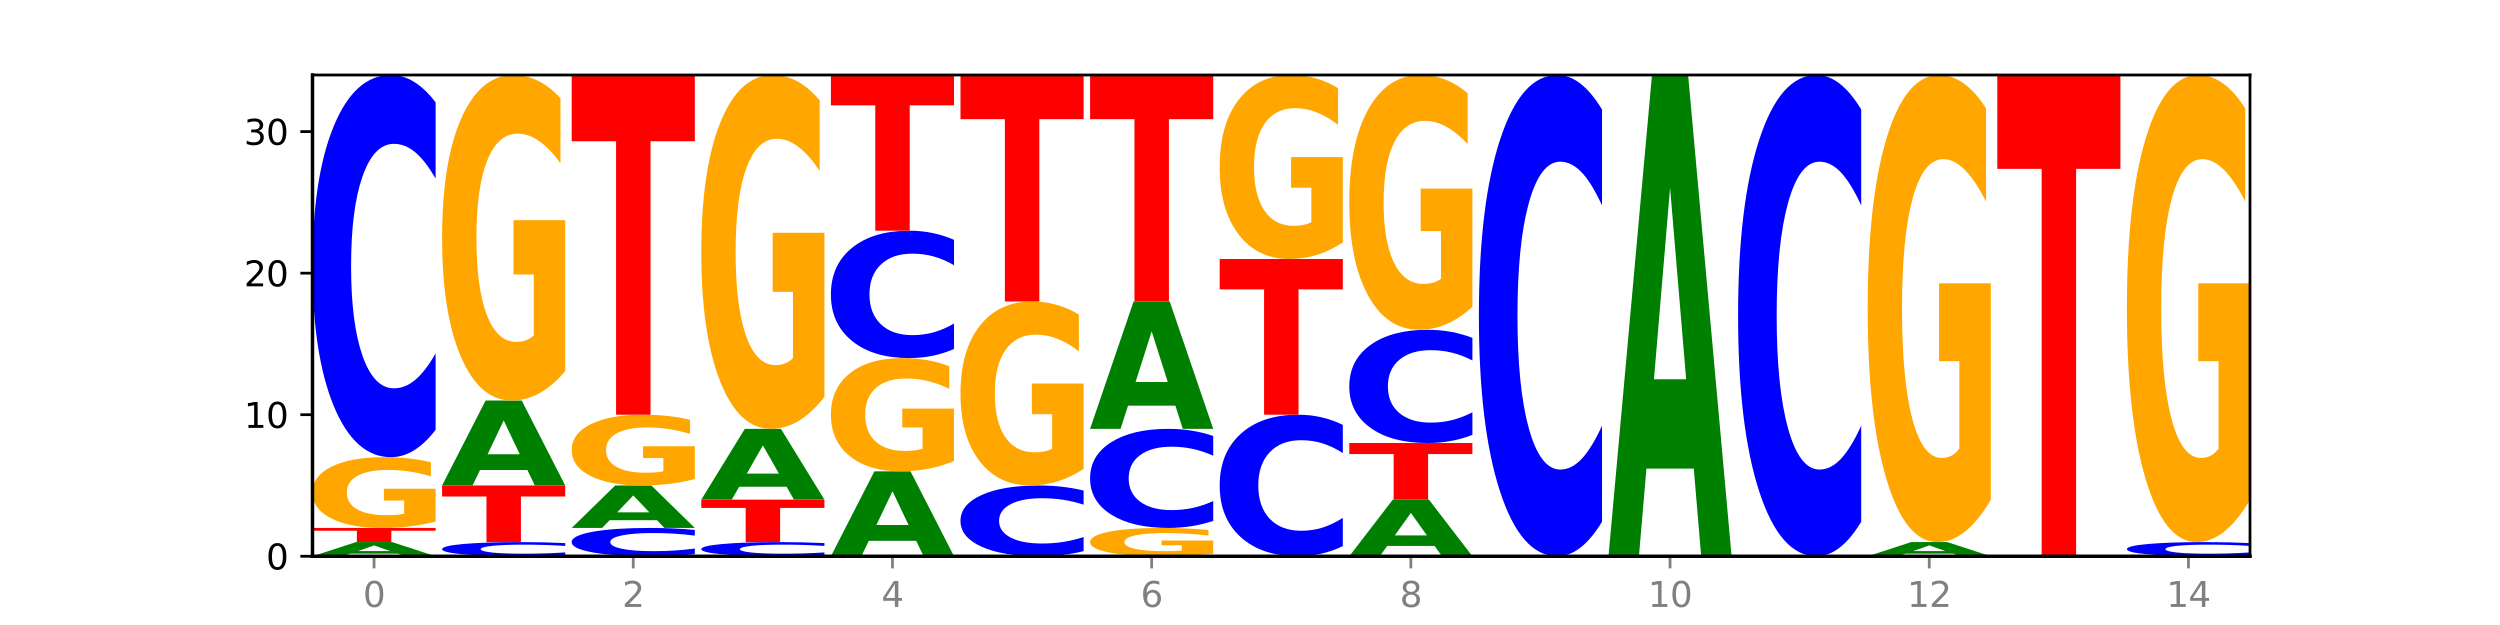 <?xml version="1.0" encoding="utf-8" standalone="no"?>
<!DOCTYPE svg PUBLIC "-//W3C//DTD SVG 1.1//EN"
  "http://www.w3.org/Graphics/SVG/1.1/DTD/svg11.dtd">
<svg xmlns:xlink="http://www.w3.org/1999/xlink" width="720pt" height="180pt" viewBox="0 0 720 180" xmlns="http://www.w3.org/2000/svg" version="1.1">
 <defs>
  <style type="text/css">*{stroke-linejoin: round; stroke-linecap: butt}</style>
 </defs>
 <g id="figure_1">
  <g id="patch_1">
   <path d="M 0 180 
L 720 180 
L 720 0 
L 0 0 
z
" style="fill: #ffffff"/>
  </g>
  <g id="axes_1">
   <g id="patch_2">
    <path d="M 90 160.2 
L 648 160.2 
L 648 21.6 
L 90 21.6 
z
" style="fill: #ffffff"/>
   </g>
   <g id="line2d_1">
    <path d="M 90 160.2 
L 648 160.2 
" clip-path="url(#p1917f0d3cf)" style="fill: none; stroke: #000000; stroke-width: 0.5; stroke-linecap: square"/>
   </g>
   <g id="patch_3">
    <path d="M 114.562 159.457 
L 100.925 159.457 
L 98.772 160.2 
L 90 160.2 
L 102.527 156.124 
L 112.931 156.124 
L 125.458 160.2 
L 116.693 160.2 
L 114.562 159.457 
z
M 103.1 158.701 
L 112.365 158.701 
L 107.74 157.079 
L 103.1 158.701 
z
" clip-path="url(#p1917f0d3cf)" style="fill: #008000"/>
   </g>
   <g id="patch_4">
    <path d="M 90 152.047 
L 125.458 152.047 
L 125.458 152.842 
L 112.701 152.842 
L 112.701 156.124 
L 102.781 156.124 
L 102.781 152.842 
L 90 152.842 
L 90 152.047 
z
" clip-path="url(#p1917f0d3cf)" style="fill: #ff0000"/>
   </g>
   <g id="patch_5">
    <path d="M 125.458 150.203 
Q 121.882 151.125 118.036 151.588 
Q 114.19 152.047 110.089 152.047 
Q 100.823 152.047 95.412 149.302 
Q 90 146.557 90 141.862 
Q 90 137.113 95.507 134.389 
Q 101.022 131.665 110.614 131.665 
Q 114.309 131.665 117.694 132.035 
Q 121.088 132.402 124.091 133.126 
L 124.091 137.189 
Q 120.992 136.258 117.925 135.799 
Q 114.857 135.336 111.774 135.336 
Q 106.068 135.336 102.977 137.029 
Q 99.886 138.717 99.886 141.862 
Q 99.886 144.978 102.866 146.679 
Q 105.846 148.376 111.329 148.376 
Q 112.823 148.376 114.102 148.279 
Q 115.382 148.178 116.399 147.967 
L 116.399 144.153 
L 110.558 144.153 
L 110.558 140.755 
L 125.458 140.755 
L 125.458 150.203 
z
" clip-path="url(#p1917f0d3cf)" style="fill: #ffa600"/>
   </g>
   <g id="patch_6">
    <path d="M 125.458 123.775 
Q 122.492 127.686 119.285 129.664 
Q 116.078 131.665 112.585 131.665 
Q 102.168 131.665 96.084 116.841 
Q 90 102.017 90 76.666 
Q 90 51.225 96.084 36.424 
Q 102.168 21.6 112.585 21.6 
Q 116.078 21.6 119.285 23.601 
Q 122.492 25.579 125.458 29.489 
L 125.458 51.43 
Q 122.465 46.246 119.562 43.836 
Q 116.658 41.426 113.451 41.426 
Q 107.698 41.426 104.401 50.816 
Q 101.114 60.183 101.114 76.666 
Q 101.114 93.082 104.401 102.472 
Q 107.698 111.839 113.451 111.839 
Q 116.658 111.839 119.562 109.429 
Q 122.465 106.996 125.458 101.812 
L 125.458 123.775 
z
" clip-path="url(#p1917f0d3cf)" style="fill: #0000ff"/>
   </g>
   <g id="patch_7">
    <path d="M 162.783 159.908 
Q 159.817 160.053 156.609 160.126 
Q 153.402 160.2 149.909 160.2 
Q 139.492 160.2 133.408 159.651 
Q 127.324 159.102 127.324 158.163 
Q 127.324 157.221 133.408 156.673 
Q 139.492 156.124 149.909 156.124 
Q 153.402 156.124 156.609 156.198 
Q 159.817 156.271 162.783 156.416 
L 162.783 157.228 
Q 159.79 157.036 156.886 156.947 
Q 153.983 156.858 150.776 156.858 
Q 145.022 156.858 141.726 157.206 
Q 138.438 157.553 138.438 158.163 
Q 138.438 158.771 141.726 159.119 
Q 145.022 159.466 150.776 159.466 
Q 153.983 159.466 156.886 159.376 
Q 159.79 159.286 162.783 159.094 
L 162.783 159.908 
z
" clip-path="url(#p1917f0d3cf)" style="fill: #0000ff"/>
   </g>
   <g id="patch_8">
    <path d="M 127.324 139.818 
L 162.783 139.818 
L 162.783 142.998 
L 150.026 142.998 
L 150.026 156.124 
L 140.106 156.124 
L 140.106 142.998 
L 127.324 142.998 
L 127.324 139.818 
z
" clip-path="url(#p1917f0d3cf)" style="fill: #ff0000"/>
   </g>
   <g id="patch_9">
    <path d="M 151.886 135.362 
L 138.25 135.362 
L 136.097 139.818 
L 127.324 139.818 
L 139.852 115.359 
L 150.255 115.359 
L 162.783 139.818 
L 154.018 139.818 
L 151.886 135.362 
z
M 140.425 130.823 
L 149.69 130.823 
L 145.064 121.093 
L 140.425 130.823 
z
" clip-path="url(#p1917f0d3cf)" style="fill: #008000"/>
   </g>
   <g id="patch_10">
    <path d="M 162.783 106.876 
Q 159.207 111.117 155.36 113.248 
Q 151.514 115.359 147.414 115.359 
Q 138.148 115.359 132.736 102.731 
Q 127.324 90.103 127.324 68.508 
Q 127.324 46.662 132.831 34.131 
Q 138.346 21.6 147.938 21.6 
Q 151.633 21.6 155.019 23.304 
Q 158.412 24.989 161.416 28.321 
L 161.416 47.01 
Q 158.317 42.73 155.249 40.619 
Q 152.182 38.489 149.098 38.489 
Q 143.393 38.489 140.301 46.274 
Q 137.21 54.041 137.21 68.508 
Q 137.21 82.841 140.19 90.665 
Q 143.17 98.47 148.653 98.47 
Q 150.147 98.47 151.427 98.025 
Q 152.706 97.56 153.723 96.592 
L 153.723 79.044 
L 147.883 79.044 
L 147.883 63.415 
L 162.783 63.415 
L 162.783 106.876 
z
" clip-path="url(#p1917f0d3cf)" style="fill: #ffa600"/>
   </g>
   <g id="patch_11">
    <path d="M 200.107 159.616 
Q 197.141 159.905 193.934 160.052 
Q 190.727 160.2 187.233 160.2 
Q 176.817 160.2 170.733 159.102 
Q 164.649 158.004 164.649 156.126 
Q 164.649 154.241 170.733 153.145 
Q 176.817 152.047 187.233 152.047 
Q 190.727 152.047 193.934 152.195 
Q 197.141 152.342 200.107 152.631 
L 200.107 154.257 
Q 197.114 153.873 194.211 153.694 
Q 191.307 153.516 188.1 153.516 
Q 182.347 153.516 179.05 154.211 
Q 175.762 154.905 175.762 156.126 
Q 175.762 157.342 179.05 158.038 
Q 182.347 158.731 188.1 158.731 
Q 191.307 158.731 194.211 158.553 
Q 197.114 158.373 200.107 157.989 
L 200.107 159.616 
z
" clip-path="url(#p1917f0d3cf)" style="fill: #0000ff"/>
   </g>
   <g id="patch_12">
    <path d="M 189.211 149.819 
L 175.574 149.819 
L 173.421 152.047 
L 164.649 152.047 
L 177.176 139.818 
L 187.58 139.818 
L 200.107 152.047 
L 191.342 152.047 
L 189.211 149.819 
z
M 177.749 147.549 
L 187.014 147.549 
L 182.389 142.685 
L 177.749 147.549 
z
" clip-path="url(#p1917f0d3cf)" style="fill: #008000"/>
   </g>
   <g id="patch_13">
    <path d="M 200.107 137.974 
Q 196.531 138.896 192.685 139.359 
Q 188.839 139.818 184.738 139.818 
Q 175.472 139.818 170.061 137.072 
Q 164.649 134.327 164.649 129.633 
Q 164.649 124.883 170.156 122.159 
Q 175.671 119.435 185.263 119.435 
Q 188.958 119.435 192.343 119.806 
Q 195.736 120.172 198.74 120.896 
L 198.74 124.959 
Q 195.641 124.029 192.574 123.57 
Q 189.506 123.107 186.423 123.107 
Q 180.717 123.107 177.626 124.799 
Q 174.535 126.488 174.535 129.633 
Q 174.535 132.748 177.515 134.449 
Q 180.495 136.146 185.978 136.146 
Q 187.472 136.146 188.751 136.049 
Q 190.031 135.948 191.048 135.738 
L 191.048 131.923 
L 185.207 131.923 
L 185.207 128.525 
L 200.107 128.525 
L 200.107 137.974 
z
" clip-path="url(#p1917f0d3cf)" style="fill: #ffa600"/>
   </g>
   <g id="patch_14">
    <path d="M 164.649 21.6 
L 200.107 21.6 
L 200.107 40.681 
L 187.35 40.681 
L 187.35 119.435 
L 177.43 119.435 
L 177.43 40.681 
L 164.649 40.681 
L 164.649 21.6 
z
" clip-path="url(#p1917f0d3cf)" style="fill: #ff0000"/>
   </g>
   <g id="patch_15">
    <path d="M 237.431 159.908 
Q 234.465 160.053 231.258 160.126 
Q 228.051 160.2 224.558 160.2 
Q 214.141 160.2 208.057 159.651 
Q 201.973 159.102 201.973 158.163 
Q 201.973 157.221 208.057 156.673 
Q 214.141 156.124 224.558 156.124 
Q 228.051 156.124 231.258 156.198 
Q 234.465 156.271 237.431 156.416 
L 237.431 157.228 
Q 234.439 157.036 231.535 156.947 
Q 228.632 156.858 225.424 156.858 
Q 219.671 156.858 216.375 157.206 
Q 213.087 157.553 213.087 158.163 
Q 213.087 158.771 216.375 159.119 
Q 219.671 159.466 225.424 159.466 
Q 228.632 159.466 231.535 159.376 
Q 234.439 159.286 237.431 159.094 
L 237.431 159.908 
z
" clip-path="url(#p1917f0d3cf)" style="fill: #0000ff"/>
   </g>
   <g id="patch_16">
    <path d="M 201.973 143.894 
L 237.431 143.894 
L 237.431 146.279 
L 224.675 146.279 
L 224.675 156.124 
L 214.755 156.124 
L 214.755 146.279 
L 201.973 146.279 
L 201.973 143.894 
z
" clip-path="url(#p1917f0d3cf)" style="fill: #ff0000"/>
   </g>
   <g id="patch_17">
    <path d="M 226.535 140.181 
L 212.899 140.181 
L 210.745 143.894 
L 201.973 143.894 
L 214.501 123.512 
L 224.904 123.512 
L 237.431 143.894 
L 228.667 143.894 
L 226.535 140.181 
z
M 215.073 136.398 
L 224.339 136.398 
L 219.713 128.291 
L 215.073 136.398 
z
" clip-path="url(#p1917f0d3cf)" style="fill: #008000"/>
   </g>
   <g id="patch_18">
    <path d="M 237.431 114.291 
Q 233.855 118.901 230.009 121.217 
Q 226.163 123.512 222.063 123.512 
Q 212.797 123.512 207.385 109.786 
Q 201.973 96.06 201.973 72.587 
Q 201.973 48.841 207.48 35.221 
Q 212.995 21.6 222.587 21.6 
Q 226.282 21.6 229.668 23.453 
Q 233.061 25.284 236.065 28.905 
L 236.065 49.22 
Q 232.965 44.568 229.898 42.273 
Q 226.831 39.957 223.747 39.957 
Q 218.041 39.957 214.95 48.42 
Q 211.859 56.862 211.859 72.587 
Q 211.859 88.166 214.839 96.671 
Q 217.819 105.155 223.302 105.155 
Q 224.796 105.155 226.076 104.67 
Q 227.355 104.165 228.372 103.113 
L 228.372 84.04 
L 222.531 84.04 
L 222.531 67.051 
L 237.431 67.051 
L 237.431 114.291 
z
" clip-path="url(#p1917f0d3cf)" style="fill: #ffa600"/>
   </g>
   <g id="patch_19">
    <path d="M 263.86 155.744 
L 250.223 155.744 
L 248.07 160.2 
L 239.298 160.2 
L 251.825 135.741 
L 262.228 135.741 
L 274.756 160.2 
L 265.991 160.2 
L 263.86 155.744 
z
M 252.398 151.205 
L 261.663 151.205 
L 257.038 141.476 
L 252.398 151.205 
z
" clip-path="url(#p1917f0d3cf)" style="fill: #008000"/>
   </g>
   <g id="patch_20">
    <path d="M 274.756 132.791 
Q 271.18 134.266 267.334 135.007 
Q 263.487 135.741 259.387 135.741 
Q 250.121 135.741 244.709 131.349 
Q 239.298 126.957 239.298 119.445 
Q 239.298 111.847 244.805 107.488 
Q 250.32 103.129 259.911 103.129 
Q 263.607 103.129 266.992 103.722 
Q 270.385 104.308 273.389 105.467 
L 273.389 111.968 
Q 270.29 110.479 267.222 109.745 
Q 264.155 109.004 261.072 109.004 
Q 255.366 109.004 252.275 111.712 
Q 249.183 114.413 249.183 119.445 
Q 249.183 124.43 252.163 127.152 
Q 255.143 129.867 260.627 129.867 
Q 262.121 129.867 263.4 129.712 
Q 264.679 129.55 265.697 129.213 
L 265.697 123.11 
L 259.856 123.11 
L 259.856 117.674 
L 274.756 117.674 
L 274.756 132.791 
z
" clip-path="url(#p1917f0d3cf)" style="fill: #ffa600"/>
   </g>
   <g id="patch_21">
    <path d="M 274.756 100.5 
Q 271.79 101.803 268.583 102.462 
Q 265.375 103.129 261.882 103.129 
Q 251.465 103.129 245.382 98.188 
Q 239.298 93.247 239.298 84.797 
Q 239.298 76.316 245.382 71.382 
Q 251.465 66.441 261.882 66.441 
Q 265.375 66.441 268.583 67.108 
Q 271.79 67.767 274.756 69.071 
L 274.756 76.384 
Q 271.763 74.656 268.86 73.853 
Q 265.956 73.05 262.749 73.05 
Q 256.995 73.05 253.699 76.18 
Q 250.411 79.302 250.411 84.797 
Q 250.411 90.268 253.699 93.398 
Q 256.995 96.521 262.749 96.521 
Q 265.956 96.521 268.86 95.717 
Q 271.763 94.907 274.756 93.179 
L 274.756 100.5 
z
" clip-path="url(#p1917f0d3cf)" style="fill: #0000ff"/>
   </g>
   <g id="patch_22">
    <path d="M 239.298 21.6 
L 274.756 21.6 
L 274.756 30.345 
L 261.999 30.345 
L 261.999 66.441 
L 252.079 66.441 
L 252.079 30.345 
L 239.298 30.345 
L 239.298 21.6 
z
" clip-path="url(#p1917f0d3cf)" style="fill: #ff0000"/>
   </g>
   <g id="patch_23">
    <path d="M 312.08 158.739 
Q 309.114 159.463 305.907 159.829 
Q 302.7 160.2 299.207 160.2 
Q 288.79 160.2 282.706 157.455 
Q 276.622 154.71 276.622 150.015 
Q 276.622 145.304 282.706 142.563 
Q 288.79 139.818 299.207 139.818 
Q 302.7 139.818 305.907 140.188 
Q 309.114 140.554 312.08 141.279 
L 312.08 145.342 
Q 309.087 144.382 306.184 143.935 
Q 303.28 143.489 300.073 143.489 
Q 294.32 143.489 291.023 145.228 
Q 287.736 146.963 287.736 150.015 
Q 287.736 153.055 291.023 154.794 
Q 294.32 156.529 300.073 156.529 
Q 303.28 156.529 306.184 156.082 
Q 309.087 155.632 312.08 154.672 
L 312.08 158.739 
z
" clip-path="url(#p1917f0d3cf)" style="fill: #0000ff"/>
   </g>
   <g id="patch_24">
    <path d="M 312.08 135.023 
Q 308.504 137.42 304.658 138.624 
Q 300.812 139.818 296.711 139.818 
Q 287.445 139.818 282.034 132.68 
Q 276.622 125.543 276.622 113.337 
Q 276.622 100.989 282.129 93.906 
Q 287.644 86.824 297.236 86.824 
Q 300.931 86.824 304.316 87.787 
Q 307.71 88.739 310.713 90.622 
L 310.713 101.186 
Q 307.614 98.767 304.547 97.573 
Q 301.479 96.369 298.396 96.369 
Q 292.69 96.369 289.599 100.77 
Q 286.508 105.16 286.508 113.337 
Q 286.508 121.438 289.488 125.86 
Q 292.468 130.272 297.951 130.272 
Q 299.445 130.272 300.724 130.02 
Q 302.004 129.757 303.021 129.21 
L 303.021 119.292 
L 297.18 119.292 
L 297.18 110.458 
L 312.08 110.458 
L 312.08 135.023 
z
" clip-path="url(#p1917f0d3cf)" style="fill: #ffa600"/>
   </g>
   <g id="patch_25">
    <path d="M 276.622 21.6 
L 312.08 21.6 
L 312.08 34.32 
L 299.324 34.32 
L 299.324 86.824 
L 289.404 86.824 
L 289.404 34.32 
L 276.622 34.32 
L 276.622 21.6 
z
" clip-path="url(#p1917f0d3cf)" style="fill: #ff0000"/>
   </g>
   <g id="patch_26">
    <path d="M 349.405 159.462 
Q 345.829 159.831 341.982 160.016 
Q 338.136 160.2 334.036 160.2 
Q 324.77 160.2 319.358 159.102 
Q 313.946 158.004 313.946 156.126 
Q 313.946 154.226 319.454 153.137 
Q 324.969 152.047 334.56 152.047 
Q 338.255 152.047 341.641 152.195 
Q 345.034 152.342 348.038 152.631 
L 348.038 154.257 
Q 344.939 153.884 341.871 153.701 
Q 338.804 153.516 335.72 153.516 
Q 330.015 153.516 326.923 154.193 
Q 323.832 154.868 323.832 156.126 
Q 323.832 157.372 326.812 158.053 
Q 329.792 158.731 335.275 158.731 
Q 336.769 158.731 338.049 158.693 
Q 339.328 158.652 340.345 158.568 
L 340.345 157.042 
L 334.505 157.042 
L 334.505 155.683 
L 349.405 155.683 
L 349.405 159.462 
z
" clip-path="url(#p1917f0d3cf)" style="fill: #ffa600"/>
   </g>
   <g id="patch_27">
    <path d="M 349.405 150.002 
Q 346.439 151.016 343.231 151.528 
Q 340.024 152.047 336.531 152.047 
Q 326.114 152.047 320.03 148.204 
Q 313.946 144.361 313.946 137.788 
Q 313.946 131.192 320.03 127.355 
Q 326.114 123.512 336.531 123.512 
Q 340.024 123.512 343.231 124.03 
Q 346.439 124.543 349.405 125.557 
L 349.405 131.245 
Q 346.412 129.901 343.508 129.277 
Q 340.605 128.652 337.398 128.652 
Q 331.644 128.652 328.348 131.086 
Q 325.06 133.515 325.06 137.788 
Q 325.06 142.044 328.348 144.479 
Q 331.644 146.907 337.398 146.907 
Q 340.605 146.907 343.508 146.282 
Q 346.412 145.652 349.405 144.308 
L 349.405 150.002 
z
" clip-path="url(#p1917f0d3cf)" style="fill: #0000ff"/>
   </g>
   <g id="patch_28">
    <path d="M 338.508 116.828 
L 324.872 116.828 
L 322.719 123.512 
L 313.946 123.512 
L 326.474 86.824 
L 336.877 86.824 
L 349.405 123.512 
L 340.64 123.512 
L 338.508 116.828 
z
M 327.047 110.019 
L 336.312 110.019 
L 331.686 95.426 
L 327.047 110.019 
z
" clip-path="url(#p1917f0d3cf)" style="fill: #008000"/>
   </g>
   <g id="patch_29">
    <path d="M 313.946 21.6 
L 349.405 21.6 
L 349.405 34.32 
L 336.648 34.32 
L 336.648 86.824 
L 326.728 86.824 
L 326.728 34.32 
L 313.946 34.32 
L 313.946 21.6 
z
" clip-path="url(#p1917f0d3cf)" style="fill: #ff0000"/>
   </g>
   <g id="patch_30">
    <path d="M 386.729 157.278 
Q 383.763 158.726 380.556 159.459 
Q 377.349 160.2 373.856 160.2 
Q 363.439 160.2 357.355 154.71 
Q 351.271 149.219 351.271 139.83 
Q 351.271 130.407 357.355 124.926 
Q 363.439 119.435 373.856 119.435 
Q 377.349 119.435 380.556 120.176 
Q 383.763 120.909 386.729 122.357 
L 386.729 130.483 
Q 383.736 128.563 380.833 127.671 
Q 377.929 126.778 374.722 126.778 
Q 368.969 126.778 365.672 130.256 
Q 362.385 133.725 362.385 139.83 
Q 362.385 145.91 365.672 149.388 
Q 368.969 152.857 374.722 152.857 
Q 377.929 152.857 380.833 151.965 
Q 383.736 151.064 386.729 149.144 
L 386.729 157.278 
z
" clip-path="url(#p1917f0d3cf)" style="fill: #0000ff"/>
   </g>
   <g id="patch_31">
    <path d="M 351.271 74.594 
L 386.729 74.594 
L 386.729 83.339 
L 373.972 83.339 
L 373.972 119.435 
L 364.052 119.435 
L 364.052 83.339 
L 351.271 83.339 
L 351.271 74.594 
z
" clip-path="url(#p1917f0d3cf)" style="fill: #ff0000"/>
   </g>
   <g id="patch_32">
    <path d="M 386.729 69.799 
Q 383.153 72.197 379.307 73.401 
Q 375.461 74.594 371.36 74.594 
Q 362.094 74.594 356.683 67.457 
Q 351.271 60.319 351.271 48.113 
Q 351.271 35.765 356.778 28.683 
Q 362.293 21.6 371.885 21.6 
Q 375.58 21.6 378.965 22.563 
Q 382.358 23.516 385.362 25.399 
L 385.362 35.962 
Q 382.263 33.543 379.196 32.35 
Q 376.128 31.146 373.045 31.146 
Q 367.339 31.146 364.248 35.546 
Q 361.157 39.936 361.157 48.113 
Q 361.157 56.214 364.137 60.637 
Q 367.117 65.048 372.6 65.048 
Q 374.094 65.048 375.373 64.797 
Q 376.653 64.534 377.67 63.987 
L 377.67 54.069 
L 371.829 54.069 
L 371.829 45.234 
L 386.729 45.234 
L 386.729 69.799 
z
" clip-path="url(#p1917f0d3cf)" style="fill: #ffa600"/>
   </g>
   <g id="patch_33">
    <path d="M 413.157 157.23 
L 399.521 157.23 
L 397.367 160.2 
L 388.595 160.2 
L 401.123 143.894 
L 411.526 143.894 
L 424.054 160.2 
L 415.289 160.2 
L 413.157 157.23 
z
M 401.695 154.203 
L 410.961 154.203 
L 406.335 147.717 
L 401.695 154.203 
z
" clip-path="url(#p1917f0d3cf)" style="fill: #008000"/>
   </g>
   <g id="patch_34">
    <path d="M 388.595 127.588 
L 424.054 127.588 
L 424.054 130.768 
L 411.297 130.768 
L 411.297 143.894 
L 401.377 143.894 
L 401.377 130.768 
L 388.595 130.768 
L 388.595 127.588 
z
" clip-path="url(#p1917f0d3cf)" style="fill: #ff0000"/>
   </g>
   <g id="patch_35">
    <path d="M 424.054 125.251 
Q 421.087 126.409 417.88 126.995 
Q 414.673 127.588 411.18 127.588 
Q 400.763 127.588 394.679 123.196 
Q 388.595 118.804 388.595 111.292 
Q 388.595 103.754 394.679 99.369 
Q 400.763 94.976 411.18 94.976 
Q 414.673 94.976 417.88 95.569 
Q 421.087 96.155 424.054 97.314 
L 424.054 103.815 
Q 421.061 102.279 418.157 101.565 
Q 415.254 100.851 412.047 100.851 
Q 406.293 100.851 402.997 103.633 
Q 399.709 106.408 399.709 111.292 
Q 399.709 116.156 402.997 118.938 
Q 406.293 121.714 412.047 121.714 
Q 415.254 121.714 418.157 121 
Q 421.061 120.279 424.054 118.743 
L 424.054 125.251 
z
" clip-path="url(#p1917f0d3cf)" style="fill: #0000ff"/>
   </g>
   <g id="patch_36">
    <path d="M 424.054 88.338 
Q 420.477 91.657 416.631 93.324 
Q 412.785 94.976 408.685 94.976 
Q 399.419 94.976 394.007 85.094 
Q 388.595 75.211 388.595 58.311 
Q 388.595 41.214 394.102 31.407 
Q 399.617 21.6 409.209 21.6 
Q 412.904 21.6 416.29 22.934 
Q 419.683 24.253 422.687 26.86 
L 422.687 41.486 
Q 419.587 38.137 416.52 36.484 
Q 413.453 34.817 410.369 34.817 
Q 404.664 34.817 401.572 40.91 
Q 398.481 46.988 398.481 58.311 
Q 398.481 69.527 401.461 75.651 
Q 404.441 81.759 409.924 81.759 
Q 411.418 81.759 412.698 81.411 
Q 413.977 81.047 414.994 80.289 
L 414.994 66.557 
L 409.153 66.557 
L 409.153 54.325 
L 424.054 54.325 
L 424.054 88.338 
z
" clip-path="url(#p1917f0d3cf)" style="fill: #ffa600"/>
   </g>
   <g id="patch_37">
    <path d="M 461.378 150.265 
Q 458.412 155.19 455.205 157.681 
Q 451.997 160.2 448.504 160.2 
Q 438.088 160.2 432.004 141.533 
Q 425.92 122.866 425.92 90.943 
Q 425.92 58.905 432.004 40.267 
Q 438.088 21.6 448.504 21.6 
Q 451.997 21.6 455.205 24.119 
Q 458.412 26.61 461.378 31.535 
L 461.378 59.163 
Q 458.385 52.635 455.482 49.601 
Q 452.578 46.566 449.371 46.566 
Q 443.618 46.566 440.321 58.39 
Q 437.033 70.186 437.033 90.943 
Q 437.033 111.614 440.321 123.439 
Q 443.618 135.234 449.371 135.234 
Q 452.578 135.234 455.482 132.199 
Q 458.385 129.136 461.378 122.608 
L 461.378 150.265 
z
" clip-path="url(#p1917f0d3cf)" style="fill: #0000ff"/>
   </g>
   <g id="patch_38">
    <path d="M 487.806 134.951 
L 474.169 134.951 
L 472.016 160.2 
L 463.244 160.2 
L 475.772 21.6 
L 486.175 21.6 
L 498.702 160.2 
L 489.937 160.2 
L 487.806 134.951 
z
M 476.344 109.228 
L 485.609 109.228 
L 480.984 54.096 
L 476.344 109.228 
z
" clip-path="url(#p1917f0d3cf)" style="fill: #008000"/>
   </g>
   <g id="patch_39">
    <path d="M 536.027 150.265 
Q 533.061 155.19 529.854 157.681 
Q 526.646 160.2 523.153 160.2 
Q 512.736 160.2 506.652 141.533 
Q 500.569 122.866 500.569 90.943 
Q 500.569 58.905 506.652 40.267 
Q 512.736 21.6 523.153 21.6 
Q 526.646 21.6 529.854 24.119 
Q 533.061 26.61 536.027 31.535 
L 536.027 59.163 
Q 533.034 52.635 530.13 49.601 
Q 527.227 46.566 524.02 46.566 
Q 518.266 46.566 514.97 58.39 
Q 511.682 70.186 511.682 90.943 
Q 511.682 111.614 514.97 123.439 
Q 518.266 135.234 524.02 135.234 
Q 527.227 135.234 530.13 132.199 
Q 533.034 129.136 536.027 122.608 
L 536.027 150.265 
z
" clip-path="url(#p1917f0d3cf)" style="fill: #0000ff"/>
   </g>
   <g id="patch_40">
    <path d="M 562.455 159.457 
L 548.818 159.457 
L 546.665 160.2 
L 537.893 160.2 
L 550.42 156.124 
L 560.824 156.124 
L 573.351 160.2 
L 564.586 160.2 
L 562.455 159.457 
z
M 550.993 158.701 
L 560.258 158.701 
L 555.633 157.079 
L 550.993 158.701 
z
" clip-path="url(#p1917f0d3cf)" style="fill: #008000"/>
   </g>
   <g id="patch_41">
    <path d="M 573.351 143.952 
Q 569.775 150.038 565.929 153.095 
Q 562.083 156.124 557.982 156.124 
Q 548.716 156.124 543.305 138.006 
Q 537.893 119.887 537.893 88.903 
Q 537.893 57.558 543.4 39.579 
Q 548.915 21.6 558.507 21.6 
Q 562.202 21.6 565.587 24.045 
Q 568.98 26.463 571.984 31.243 
L 571.984 58.058 
Q 568.885 51.917 565.818 48.888 
Q 562.75 45.831 559.667 45.831 
Q 553.961 45.831 550.87 57.002 
Q 547.779 68.146 547.779 88.903 
Q 547.779 109.467 550.759 120.693 
Q 553.739 131.892 559.222 131.892 
Q 560.716 131.892 561.995 131.253 
Q 563.275 130.586 564.292 129.197 
L 564.292 104.02 
L 558.451 104.02 
L 558.451 81.595 
L 573.351 81.595 
L 573.351 143.952 
z
" clip-path="url(#p1917f0d3cf)" style="fill: #ffa600"/>
   </g>
   <g id="patch_42">
    <path d="M 575.217 21.6 
L 610.676 21.6 
L 610.676 48.631 
L 597.919 48.631 
L 597.919 160.2 
L 587.999 160.2 
L 587.999 48.631 
L 575.217 48.631 
L 575.217 21.6 
z
" clip-path="url(#p1917f0d3cf)" style="fill: #ff0000"/>
   </g>
   <g id="patch_43">
    <path d="M 648 159.908 
Q 645.034 160.053 641.827 160.126 
Q 638.62 160.2 635.126 160.2 
Q 624.71 160.2 618.626 159.651 
Q 612.542 159.102 612.542 158.163 
Q 612.542 157.221 618.626 156.673 
Q 624.71 156.124 635.126 156.124 
Q 638.62 156.124 641.827 156.198 
Q 645.034 156.271 648 156.416 
L 648 157.228 
Q 645.007 157.036 642.104 156.947 
Q 639.2 156.858 635.993 156.858 
Q 630.24 156.858 626.943 157.206 
Q 623.655 157.553 623.655 158.163 
Q 623.655 158.771 626.943 159.119 
Q 630.24 159.466 635.993 159.466 
Q 639.2 159.466 642.104 159.376 
Q 645.007 159.286 648 159.094 
L 648 159.908 
z
" clip-path="url(#p1917f0d3cf)" style="fill: #0000ff"/>
   </g>
   <g id="patch_44">
    <path d="M 648 143.952 
Q 644.424 150.038 640.578 153.095 
Q 636.732 156.124 632.631 156.124 
Q 623.365 156.124 617.954 138.006 
Q 612.542 119.887 612.542 88.903 
Q 612.542 57.558 618.049 39.579 
Q 623.564 21.6 633.156 21.6 
Q 636.851 21.6 640.236 24.045 
Q 643.629 26.463 646.633 31.243 
L 646.633 58.058 
Q 643.534 51.917 640.467 48.888 
Q 637.399 45.831 634.316 45.831 
Q 628.61 45.831 625.519 57.002 
Q 622.428 68.146 622.428 88.903 
Q 622.428 109.467 625.408 120.693 
Q 628.388 131.892 633.871 131.892 
Q 635.365 131.892 636.644 131.253 
Q 637.924 130.586 638.941 129.197 
L 638.941 104.02 
L 633.1 104.02 
L 633.1 81.595 
L 648 81.595 
L 648 143.952 
z
" clip-path="url(#p1917f0d3cf)" style="fill: #ffa600"/>
   </g>
   <g id="matplotlib.axis_1">
    <g id="xtick_1">
     <g id="line2d_2">
      <defs>
       <path id="m885d458c2b" d="M 0 0 
L 0 3.5 
" style="stroke: #808080; stroke-width: 0.8"/>
      </defs>
      <g>
       <use xlink:href="#m885d458c2b" x="107.729" y="160.2" style="fill: #808080; stroke: #808080; stroke-width: 0.8"/>
      </g>
     </g>
     <g id="text_1">
      <!-- 0 -->
      <g style="fill: #808080" transform="translate(104.548 174.798) scale(0.1 -0.1)">
       <defs>
        <path id="DejaVuSans-30" d="M 2034 4250 
Q 1547 4250 1301 3770 
Q 1056 3291 1056 2328 
Q 1056 1369 1301 889 
Q 1547 409 2034 409 
Q 2525 409 2770 889 
Q 3016 1369 3016 2328 
Q 3016 3291 2770 3770 
Q 2525 4250 2034 4250 
z
M 2034 4750 
Q 2819 4750 3233 4129 
Q 3647 3509 3647 2328 
Q 3647 1150 3233 529 
Q 2819 -91 2034 -91 
Q 1250 -91 836 529 
Q 422 1150 422 2328 
Q 422 3509 836 4129 
Q 1250 4750 2034 4750 
z
" transform="scale(0.016)"/>
       </defs>
       <use xlink:href="#DejaVuSans-30"/>
      </g>
     </g>
    </g>
    <g id="xtick_2">
     <g id="line2d_3">
      <g>
       <use xlink:href="#m885d458c2b" x="182.378" y="160.2" style="fill: #808080; stroke: #808080; stroke-width: 0.8"/>
      </g>
     </g>
     <g id="text_2">
      <!-- 2 -->
      <g style="fill: #808080" transform="translate(179.197 174.798) scale(0.1 -0.1)">
       <defs>
        <path id="DejaVuSans-32" d="M 1228 531 
L 3431 531 
L 3431 0 
L 469 0 
L 469 531 
Q 828 903 1448 1529 
Q 2069 2156 2228 2338 
Q 2531 2678 2651 2914 
Q 2772 3150 2772 3378 
Q 2772 3750 2511 3984 
Q 2250 4219 1831 4219 
Q 1534 4219 1204 4116 
Q 875 4013 500 3803 
L 500 4441 
Q 881 4594 1212 4672 
Q 1544 4750 1819 4750 
Q 2544 4750 2975 4387 
Q 3406 4025 3406 3419 
Q 3406 3131 3298 2873 
Q 3191 2616 2906 2266 
Q 2828 2175 2409 1742 
Q 1991 1309 1228 531 
z
" transform="scale(0.016)"/>
       </defs>
       <use xlink:href="#DejaVuSans-32"/>
      </g>
     </g>
    </g>
    <g id="xtick_3">
     <g id="line2d_4">
      <g>
       <use xlink:href="#m885d458c2b" x="257.027" y="160.2" style="fill: #808080; stroke: #808080; stroke-width: 0.8"/>
      </g>
     </g>
     <g id="text_3">
      <!-- 4 -->
      <g style="fill: #808080" transform="translate(253.846 174.798) scale(0.1 -0.1)">
       <defs>
        <path id="DejaVuSans-34" d="M 2419 4116 
L 825 1625 
L 2419 1625 
L 2419 4116 
z
M 2253 4666 
L 3047 4666 
L 3047 1625 
L 3713 1625 
L 3713 1100 
L 3047 1100 
L 3047 0 
L 2419 0 
L 2419 1100 
L 313 1100 
L 313 1709 
L 2253 4666 
z
" transform="scale(0.016)"/>
       </defs>
       <use xlink:href="#DejaVuSans-34"/>
      </g>
     </g>
    </g>
    <g id="xtick_4">
     <g id="line2d_5">
      <g>
       <use xlink:href="#m885d458c2b" x="331.676" y="160.2" style="fill: #808080; stroke: #808080; stroke-width: 0.8"/>
      </g>
     </g>
     <g id="text_4">
      <!-- 6 -->
      <g style="fill: #808080" transform="translate(328.494 174.798) scale(0.1 -0.1)">
       <defs>
        <path id="DejaVuSans-36" d="M 2113 2584 
Q 1688 2584 1439 2293 
Q 1191 2003 1191 1497 
Q 1191 994 1439 701 
Q 1688 409 2113 409 
Q 2538 409 2786 701 
Q 3034 994 3034 1497 
Q 3034 2003 2786 2293 
Q 2538 2584 2113 2584 
z
M 3366 4563 
L 3366 3988 
Q 3128 4100 2886 4159 
Q 2644 4219 2406 4219 
Q 1781 4219 1451 3797 
Q 1122 3375 1075 2522 
Q 1259 2794 1537 2939 
Q 1816 3084 2150 3084 
Q 2853 3084 3261 2657 
Q 3669 2231 3669 1497 
Q 3669 778 3244 343 
Q 2819 -91 2113 -91 
Q 1303 -91 875 529 
Q 447 1150 447 2328 
Q 447 3434 972 4092 
Q 1497 4750 2381 4750 
Q 2619 4750 2861 4703 
Q 3103 4656 3366 4563 
z
" transform="scale(0.016)"/>
       </defs>
       <use xlink:href="#DejaVuSans-36"/>
      </g>
     </g>
    </g>
    <g id="xtick_5">
     <g id="line2d_6">
      <g>
       <use xlink:href="#m885d458c2b" x="406.324" y="160.2" style="fill: #808080; stroke: #808080; stroke-width: 0.8"/>
      </g>
     </g>
     <g id="text_5">
      <!-- 8 -->
      <g style="fill: #808080" transform="translate(403.143 174.798) scale(0.1 -0.1)">
       <defs>
        <path id="DejaVuSans-38" d="M 2034 2216 
Q 1584 2216 1326 1975 
Q 1069 1734 1069 1313 
Q 1069 891 1326 650 
Q 1584 409 2034 409 
Q 2484 409 2743 651 
Q 3003 894 3003 1313 
Q 3003 1734 2745 1975 
Q 2488 2216 2034 2216 
z
M 1403 2484 
Q 997 2584 770 2862 
Q 544 3141 544 3541 
Q 544 4100 942 4425 
Q 1341 4750 2034 4750 
Q 2731 4750 3128 4425 
Q 3525 4100 3525 3541 
Q 3525 3141 3298 2862 
Q 3072 2584 2669 2484 
Q 3125 2378 3379 2068 
Q 3634 1759 3634 1313 
Q 3634 634 3220 271 
Q 2806 -91 2034 -91 
Q 1263 -91 848 271 
Q 434 634 434 1313 
Q 434 1759 690 2068 
Q 947 2378 1403 2484 
z
M 1172 3481 
Q 1172 3119 1398 2916 
Q 1625 2713 2034 2713 
Q 2441 2713 2670 2916 
Q 2900 3119 2900 3481 
Q 2900 3844 2670 4047 
Q 2441 4250 2034 4250 
Q 1625 4250 1398 4047 
Q 1172 3844 1172 3481 
z
" transform="scale(0.016)"/>
       </defs>
       <use xlink:href="#DejaVuSans-38"/>
      </g>
     </g>
    </g>
    <g id="xtick_6">
     <g id="line2d_7">
      <g>
       <use xlink:href="#m885d458c2b" x="480.973" y="160.2" style="fill: #808080; stroke: #808080; stroke-width: 0.8"/>
      </g>
     </g>
     <g id="text_6">
      <!-- 10 -->
      <g style="fill: #808080" transform="translate(474.611 174.798) scale(0.1 -0.1)">
       <defs>
        <path id="DejaVuSans-31" d="M 794 531 
L 1825 531 
L 1825 4091 
L 703 3866 
L 703 4441 
L 1819 4666 
L 2450 4666 
L 2450 531 
L 3481 531 
L 3481 0 
L 794 0 
L 794 531 
z
" transform="scale(0.016)"/>
       </defs>
       <use xlink:href="#DejaVuSans-31"/>
       <use xlink:href="#DejaVuSans-30" x="63.623"/>
      </g>
     </g>
    </g>
    <g id="xtick_7">
     <g id="line2d_8">
      <g>
       <use xlink:href="#m885d458c2b" x="555.622" y="160.2" style="fill: #808080; stroke: #808080; stroke-width: 0.8"/>
      </g>
     </g>
     <g id="text_7">
      <!-- 12 -->
      <g style="fill: #808080" transform="translate(549.26 174.798) scale(0.1 -0.1)">
       <use xlink:href="#DejaVuSans-31"/>
       <use xlink:href="#DejaVuSans-32" x="63.623"/>
      </g>
     </g>
    </g>
    <g id="xtick_8">
     <g id="line2d_9">
      <g>
       <use xlink:href="#m885d458c2b" x="630.271" y="160.2" style="fill: #808080; stroke: #808080; stroke-width: 0.8"/>
      </g>
     </g>
     <g id="text_8">
      <!-- 14 -->
      <g style="fill: #808080" transform="translate(623.908 174.798) scale(0.1 -0.1)">
       <use xlink:href="#DejaVuSans-31"/>
       <use xlink:href="#DejaVuSans-34" x="63.623"/>
      </g>
     </g>
    </g>
   </g>
   <g id="matplotlib.axis_2">
    <g id="ytick_1">
     <g id="line2d_10">
      <defs>
       <path id="m31edc54499" d="M 0 0 
L -3.5 0 
" style="stroke: #000000; stroke-width: 0.8"/>
      </defs>
      <g>
       <use xlink:href="#m31edc54499" x="90" y="160.2" style="stroke: #000000; stroke-width: 0.8"/>
      </g>
     </g>
     <g id="text_9">
      <!-- 0 -->
      <g transform="translate(76.638 163.999) scale(0.1 -0.1)">
       <use xlink:href="#DejaVuSans-30"/>
      </g>
     </g>
    </g>
    <g id="ytick_2">
     <g id="line2d_11">
      <g>
       <use xlink:href="#m31edc54499" x="90" y="119.435" style="stroke: #000000; stroke-width: 0.8"/>
      </g>
     </g>
     <g id="text_10">
      <!-- 10 -->
      <g transform="translate(70.275 123.235) scale(0.1 -0.1)">
       <use xlink:href="#DejaVuSans-31"/>
       <use xlink:href="#DejaVuSans-30" x="63.623"/>
      </g>
     </g>
    </g>
    <g id="ytick_3">
     <g id="line2d_12">
      <g>
       <use xlink:href="#m31edc54499" x="90" y="78.671" style="stroke: #000000; stroke-width: 0.8"/>
      </g>
     </g>
     <g id="text_11">
      <!-- 20 -->
      <g transform="translate(70.275 82.47) scale(0.1 -0.1)">
       <use xlink:href="#DejaVuSans-32"/>
       <use xlink:href="#DejaVuSans-30" x="63.623"/>
      </g>
     </g>
    </g>
    <g id="ytick_4">
     <g id="line2d_13">
      <g>
       <use xlink:href="#m31edc54499" x="90" y="37.906" style="stroke: #000000; stroke-width: 0.8"/>
      </g>
     </g>
     <g id="text_12">
      <!-- 30 -->
      <g transform="translate(70.275 41.705) scale(0.1 -0.1)">
       <defs>
        <path id="DejaVuSans-33" d="M 2597 2516 
Q 3050 2419 3304 2112 
Q 3559 1806 3559 1356 
Q 3559 666 3084 287 
Q 2609 -91 1734 -91 
Q 1441 -91 1130 -33 
Q 819 25 488 141 
L 488 750 
Q 750 597 1062 519 
Q 1375 441 1716 441 
Q 2309 441 2620 675 
Q 2931 909 2931 1356 
Q 2931 1769 2642 2001 
Q 2353 2234 1838 2234 
L 1294 2234 
L 1294 2753 
L 1863 2753 
Q 2328 2753 2575 2939 
Q 2822 3125 2822 3475 
Q 2822 3834 2567 4026 
Q 2313 4219 1838 4219 
Q 1578 4219 1281 4162 
Q 984 4106 628 3988 
L 628 4550 
Q 988 4650 1302 4700 
Q 1616 4750 1894 4750 
Q 2613 4750 3031 4423 
Q 3450 4097 3450 3541 
Q 3450 3153 3228 2886 
Q 3006 2619 2597 2516 
z
" transform="scale(0.016)"/>
       </defs>
       <use xlink:href="#DejaVuSans-33"/>
       <use xlink:href="#DejaVuSans-30" x="63.623"/>
      </g>
     </g>
    </g>
   </g>
   <g id="patch_45">
    <path d="M 90 160.2 
L 90 21.6 
" style="fill: none; stroke: #000000; stroke-linejoin: miter; stroke-linecap: square"/>
   </g>
   <g id="patch_46">
    <path d="M 648 160.2 
L 648 21.6 
" style="fill: none; stroke: #000000; stroke-width: 0.8; stroke-linejoin: miter; stroke-linecap: square"/>
   </g>
   <g id="patch_47">
    <path d="M 90 160.2 
L 648 160.2 
" style="fill: none; stroke: #000000; stroke-linejoin: miter; stroke-linecap: square"/>
   </g>
   <g id="patch_48">
    <path d="M 90 21.6 
L 648 21.6 
" style="fill: none; stroke: #000000; stroke-width: 0.8; stroke-linejoin: miter; stroke-linecap: square"/>
   </g>
  </g>
 </g>
 <defs>
  <clipPath id="p1917f0d3cf">
   <rect x="90" y="21.6" width="558" height="138.6"/>
  </clipPath>
 </defs>
</svg>
